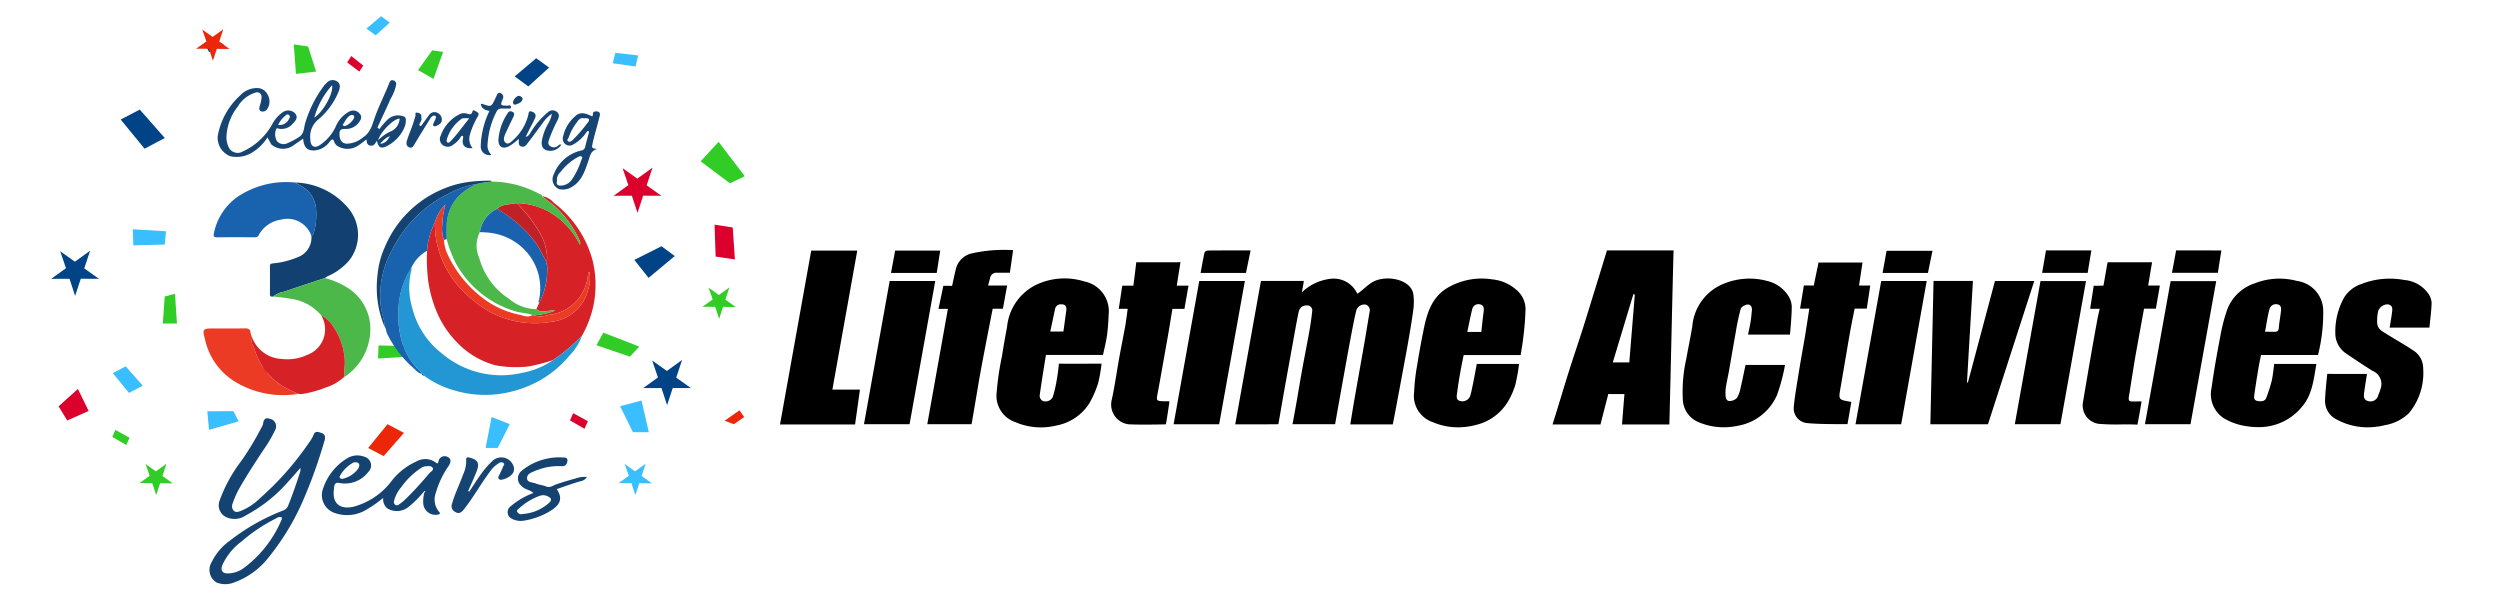 <svg xmlns="http://www.w3.org/2000/svg" xmlns:xlink="http://www.w3.org/1999/xlink" width="250" height="60" viewBox="0 0 250 60">
  <defs>
    <clipPath id="clip-lifetime-logo">
      <rect width="250" height="60"/>
    </clipPath>
  </defs>
  <g id="lifetime-logo" clip-path="url(#clip-lifetime-logo)">
    <g id="Group_60" data-name="Group 60" transform="translate(-19.171 -4.396)">
      <g id="Confetee" transform="translate(24.293 6.017)">
        <path id="Path_4" data-name="Path 4" d="M28.59,14.827l2.389,2.917L33,16.676l-2.5-2.845Z" transform="translate(-21.645 -4.496)" fill="#004387"/>
        <path id="Path_5" data-name="Path 5" d="M27.911,36.623,29.533,38.6l1.37-.725-1.7-1.932Z" transform="translate(-21.754 -0.93)" fill="#39beff"/>
        <path id="Path_6" data-name="Path 6" d="M32.412,29.967l-.192,2.706h1.415l-.2-2.982Z" transform="translate(-21.06 -1.938)" fill="#31cd26"/>
        <path id="Path_7" data-name="Path 7" d="M32.958,24.341l-3.326-.2.063,1.606,3.134-.076Z" transform="translate(-21.477 -2.834)" fill="#39beff"/>
        <path id="Path_8" data-name="Path 8" d="M79.732,23.744l.108,3.189,1.928.289-.219-3.2Z" transform="translate(-13.398 -2.897)" fill="#dc002d"/>
        <path id="Path_9" data-name="Path 9" d="M70.971,9.99l2.276.321.257-1.106-2.286-.257Z" transform="translate(-14.811 -5.283)" fill="#39beff"/>
        <path id="Path_10" data-name="Path 10" d="M82.947,20.046l-2.62-3.434-1.794,1.947,2.932,2.2Z" transform="translate(-13.591 -4.047)" fill="#31cd26"/>
        <path id="Path_11" data-name="Path 11" d="M75.541,25.6l-2.718,1.365,1.423,1.8,2.618-2.183Z" transform="translate(-14.512 -2.598)" fill="#004387"/>
        <path id="Path_12" data-name="Path 12" d="M69.563,34.3l3.344,1.142.936-1.008-3.6-1.393Z" transform="translate(-15.038 -1.398)" fill="#31cd26"/>
        <path id="Path_13" data-name="Path 13" d="M65.959,10.347l-2.078,1.883-1.36-1,2.15-1.819Z" transform="translate(-16.173 -5.209)" fill="#004387"/>
        <path id="Path_14" data-name="Path 14" d="M49.314,10.776,48.093,9.86l.415-.638,1.193.95Z" transform="translate(-18.5 -5.239)" fill="#dc002d"/>
        <path id="Path_15" data-name="Path 15" d="M52.089,6.43,50.678,7.707l-.923-.68,1.46-1.236Z" transform="translate(-18.232 -5.792)" fill="#39beff"/>
        <path id="Path_16" data-name="Path 16" d="M56.707,8.89l-.966,2.7L54.2,10.709l1.417-1.981Z" transform="translate(-17.515 -5.319)" fill="#31cd26"/>
        <path id="Path_17" data-name="Path 17" d="M44.929,8.429l.8,2.509-2.014.229-.22-2.95Z" transform="translate(-19.241 -5.401)" fill="#31cd26"/>
        <path id="Path_18" data-name="Path 18" d="M37.73,8.3l-1.484.742-.331-.674,1.037-.5Z" transform="translate(-20.464 -5.458)" fill="#004387"/>
        <path id="Path_19" data-name="Path 19" d="M39.083,37.48l1.438-1.756,1.213.642-1.5,1.713Z" transform="translate(-19.953 -0.966)" fill="#dc002d"/>
        <path id="Path_20" data-name="Path 20" d="M28.176,41.423l1.425.77-.332.732-1.4-.81Z" transform="translate(-21.762 -0.046)" fill="#31cd26"/>
        <path id="Path_21" data-name="Path 21" d="M39.186,40.823l-2.963.845-.173-1.85,2.606-.017Z" transform="translate(-20.442 -0.308)" fill="#39beff"/>
        <path id="Path_22" data-name="Path 22" d="M24.111,41.043l-.868-1.413,1.931-1.741,1.073,2.2Z" transform="translate(-22.507 -0.616)" fill="#dc002d"/>
        <path id="Path_23" data-name="Path 23" d="M49.9,43.305l1.942-2.379,1.64.87-2.03,2.321Z" transform="translate(-18.209 -0.127)" fill="#eb2609"/>
        <path id="Path_24" data-name="Path 24" d="M67.6,39.978l1.475.8-.344.759L67.284,40.7Z" transform="translate(-15.405 -0.28)" fill="#dc002d"/>
        <path id="Path_25" data-name="Path 25" d="M60.016,43.4l.6-3.093,1.816.714L61.224,43.4Z" transform="translate(-16.577 -0.226)" fill="#39beff"/>
        <path id="Path_26" data-name="Path 26" d="M72.882,42.056l-1.285-2.6,2.145-.571.728,3.168Z" transform="translate(-14.71 -0.455)" fill="#39beff"/>
        <path id="Path_27" data-name="Path 27" d="M53.452,35.285l-2.7.166.052-1.309,2.547.062Z" transform="translate(-18.072 -1.221)" fill="#31cd26"/>
        <path id="Path_28" data-name="Path 28" d="M80.6,40.772l1.487-1.044.47.679-1.041.714Z" transform="translate(-13.259 -0.32)" fill="#eb2609"/>
        <path id="Path_29" data-name="Path 29" d="M75.413,38.2l.564,1.714.564-1.717,1.817.01-1.469-1.045.587-1.769-1.523,1.1-1.469-1.045.578,1.694-1.479,1.066Z" transform="translate(-14.389 -1.019)" fill="#004387"/>
        <path id="Path_30" data-name="Path 30" d="M24.439,28.792,25,30.506l.564-1.717,1.816.01-1.468-1.045.587-1.769-1.523,1.1-1.469-1.045.578,1.694L22.609,28.8Z" transform="translate(-22.609 -2.536)" fill="#004387"/>
        <path id="Path_31" data-name="Path 31" d="M72.865,21.639l.564,1.714.564-1.717,1.816.01L74.342,20.6l.587-1.768-1.523,1.1-1.469-1.045.578,1.695-1.48,1.066Z" transform="translate(-14.8 -3.689)" fill="#dc002d"/>
        <path id="Path_32" data-name="Path 32" d="M31.485,46.27l.4,1.2.386-1.192,1.27.016-1.033-.736.4-1.228-1.06.76-1.033-.736.413,1.183-1.029.735Z" transform="translate(-21.384 0.422)" fill="#31cd26"/>
        <path id="Path_33" data-name="Path 33" d="M79.96,31.087l.4,1.2.386-1.193,1.27.016-1.033-.735.4-1.228-1.06.759L79.3,29.168l.413,1.182-1.029.735Z" transform="translate(-13.567 -2.027)" fill="#31cd26"/>
        <path id="Path_34" data-name="Path 34" d="M36.368,8.864l.4,1.2.386-1.192,1.27.016L37.4,8.149l.4-1.228-1.06.759L35.7,6.946l.413,1.182-1.029.735Z" transform="translate(-20.597 -5.61)" fill="#eb2609"/>
        <path id="Path_35" data-name="Path 35" d="M72.748,46.27l.4,1.2.385-1.192,1.271.016-1.033-.736.4-1.228-1.059.76-1.034-.736.414,1.183-1.03.735Z" transform="translate(-14.731 0.422)" fill="#39beff"/>
      </g>
      <g id="Celebrating_30_Years" data-name="Celebrating 30 Years" transform="translate(37.91 10.465)">
        <path id="Path_49" data-name="Path 49" d="M39.434,15.782a1.86,1.86,0,0,1,1.133.64,10.759,10.759,0,0,1,3.894,5.786,10.283,10.283,0,0,1,.074,4.56,10.75,10.75,0,0,1-1.129,2.952,18,18,0,0,1-2.914,2.453,19.552,19.552,0,0,1-2.415.628,11.145,11.145,0,0,1-3.314-.11,8.216,8.216,0,0,1-3.81-2.243A9.631,9.631,0,0,1,28.8,27.161a12.659,12.659,0,0,1-.773-2.877,17.433,17.433,0,0,1-.12-3.04,7.476,7.476,0,0,1,.786-2.843,9.228,9.228,0,0,0,.59,3.417A10.11,10.11,0,0,0,32.542,26.2a9.407,9.407,0,0,0,7.794,2.136,4.226,4.226,0,0,0,3.691-3.263,3.5,3.5,0,0,0,.115-1.729c-.131.026-.129.1-.134.157a4.388,4.388,0,0,1-3.94,4.144,2.432,2.432,0,0,1-1.52.045,6.592,6.592,0,0,0,2.159-.469,1.541,1.541,0,0,0-.507.013c-.463.036-.95.211-1.369-.153l.3-.657a7.165,7.165,0,0,0,.778-3.811l-.071-.1-.038-.288c.15-.1.113-.257.111-.4a5.356,5.356,0,0,0-.791-2.5,14.274,14.274,0,0,0-2.225-2.845,6.711,6.711,0,0,1,3.57,1.074,7.6,7.6,0,0,1,2.717,3.071.334.334,0,0,0,.017-.31,10.238,10.238,0,0,0-2.691-3.676,10.873,10.873,0,0,1-1.073-.859Z" transform="translate(-3.94 -2.229)" fill="#d62127"/>
        <path id="Path_50" data-name="Path 50" d="M11.668,46.6c-.438.5-.784.919-1.159,1.312a14.966,14.966,0,0,1-4.33,3.458,1.978,1.978,0,0,1-1.951.145A1.307,1.307,0,0,1,3.578,49.9a14.97,14.97,0,0,1,2.236-4.067A29.413,29.413,0,0,0,7.735,42.64a1.522,1.522,0,0,0,.2-.43c.05-.457.232-.693.715-.507a.759.759,0,0,1,.5,1.1,13.859,13.859,0,0,1-1.212,2.054c-.855,1.3-1.711,2.609-2.474,3.969a9.586,9.586,0,0,0-.577,1.354.649.649,0,0,0,.1.683c.183.2.407.152.657.067a5.79,5.79,0,0,0,1.987-1.3A29.758,29.758,0,0,0,12.515,44.1a3.632,3.632,0,0,0,.46-.776c.162-.466.473-.313.759-.231.4.113.46.419.351.769a49.419,49.419,0,0,1-2.1,5.884,24.535,24.535,0,0,1-3.511,5.823A7.591,7.591,0,0,1,5.082,58.04a2.349,2.349,0,0,1-1.8.021A1.482,1.482,0,0,1,2.8,56.015,5.719,5.719,0,0,1,4.653,53.85a20.984,20.984,0,0,1,5.276-2.985.849.849,0,0,0,.52-.5c.449-1.13.85-2.276,1.217-3.435a1.674,1.674,0,0,0,0-.327ZM4.4,57.155A2.734,2.734,0,0,0,6,56.62a11.692,11.692,0,0,0,3.789-4.842c.033-.064.044-.207.017-.221a.441.441,0,0,0-.274-.041,1.241,1.241,0,0,0-.3.139A16.275,16.275,0,0,0,5.8,53.948a6.03,6.03,0,0,0-1.948,2.4c-.176.512.007.8.546.806Z" transform="translate(-0.368 -5.881)" fill="#144372"/>
        <path id="Path_51" data-name="Path 51" d="M39.154,26.843c.42.365.907.189,1.369.153a1.544,1.544,0,0,1,.507-.013,6.591,6.591,0,0,1-2.158.469l-.1-.033c-.532-.2-1.1-.188-1.653-.351a10.062,10.062,0,0,1-6.028-4.86,12.3,12.3,0,0,1-.9-2.387c0-.437-.006-.873,0-1.31a4.376,4.376,0,0,1,1.1-2.872,5.469,5.469,0,0,1,2.036-1.349,10.522,10.522,0,0,1,1.353-.213,10.347,10.347,0,0,1,4.7,1.185c.136.068.313.1.372.279a10.9,10.9,0,0,0,1.073.859,10.238,10.238,0,0,1,2.69,3.676.334.334,0,0,1-.017.31,7.6,7.6,0,0,0-2.717-3.071,6.71,6.71,0,0,0-3.57-1.074,9.55,9.55,0,0,0-1.075.15,1.359,1.359,0,0,0-.884.4,3.058,3.058,0,0,0-1.745,2.344,2.98,2.98,0,0,0-.056,2.584,7.09,7.09,0,0,0,2.985,4.089,4.373,4.373,0,0,0,2.713,1.031Z" transform="translate(-4.265 -1.988)" fill="#4bb849"/>
        <path id="Path_52" data-name="Path 52" d="M40.021,33.345a18,18,0,0,0,2.914-2.453A5.816,5.816,0,0,1,41.667,32.9a10.534,10.534,0,0,1-3.421,2.719,11.472,11.472,0,0,1-3.839,1.137,10.751,10.751,0,0,1-4.351-.416,9.125,9.125,0,0,1-2.9-1.426.275.275,0,0,0-.3-.219l.005.005c.006-.15-.1-.219-.2-.313a6.689,6.689,0,0,1-1.792-3.054,10.02,10.02,0,0,1-.273-3.5,8.318,8.318,0,0,1,1.273-3.766,1,1,0,0,1,0,.288,7.041,7.041,0,0,0,.057,3.665,8.3,8.3,0,0,0,2.992,4.654A9.146,9.146,0,0,0,37,34.6a7.949,7.949,0,0,0,3.023-1.251Z" transform="translate(-3.468 -3.4)" fill="#2397d3"/>
        <path id="Path_53" data-name="Path 53" d="M9.95,25.582c-.2.041-.343.023-.34-.247q.013-1.387,0-2.773c0-.206.064-.26.274-.285a8.2,8.2,0,0,0,2.477-.611,2.089,2.089,0,0,0,1.4-2.108.778.778,0,0,0,.274-.493A6.5,6.5,0,0,0,14.232,17a2.812,2.812,0,0,0-.924-2.059,5.907,5.907,0,0,0-1.228-.754,7.174,7.174,0,0,1,5.494,2.718,4.148,4.148,0,0,1-.039,5.076,6,6,0,0,1-2.159,1.582,2.247,2.247,0,0,0-.269.174c-1.368.456-2.738.908-4.1,1.373a2.209,2.209,0,0,0-1.054.471Z" transform="translate(-1.357 -2.004)" fill="#124171"/>
        <path id="Path_54" data-name="Path 54" d="M11.155,14.183a5.9,5.9,0,0,1,1.228.754A2.812,2.812,0,0,1,13.307,17a6.5,6.5,0,0,1-.194,2.064.778.778,0,0,1-.274.493A2.52,2.52,0,0,0,9.77,17.9a2.993,2.993,0,0,0-2.212,1.556.37.37,0,0,1-.395.2c-1.25,0-2.5-.015-3.749.008-.34.006-.4-.134-.333-.4a5.913,5.913,0,0,1,2.29-3.6,8.744,8.744,0,0,1,5.623-1.5l.037.016.037-.017a.065.065,0,0,1,.086.02Z" transform="translate(-0.432 -1.999)" fill="#1962ae"/>
        <path id="Path_55" data-name="Path 55" d="M19.692,7.159a8.348,8.348,0,0,1,.782-.908,1.529,1.529,0,0,1,1.581-.384.342.342,0,0,1,.285.367,1.788,1.788,0,0,1-.192.869,3.779,3.779,0,0,1-1.625,1.714c-.64.352-.921.226-1.073-.5-.173.279-.315.579-.7.486-.3-.073-.311-.326-.346-.615-.266.2-.49.4-.742.555a1.914,1.914,0,0,1-2.114.135.824.824,0,0,1-.364-.439c-.137-.4-.267-.244-.459-.022a2.068,2.068,0,0,1-1.6.881c-.681-.006-.969-.314-1.059-1.185-.334.233-.647.46-.969.674a1.769,1.769,0,0,1-2.233-.119A5.851,5.851,0,0,0,8.5,8,4.782,4.782,0,0,1,6.995,9.487a2.921,2.921,0,0,1-2.229.378A1.988,1.988,0,0,1,3.529,7.86,7.159,7.159,0,0,1,5.772,3.793a2.3,2.3,0,0,1,1.7-.738A1.157,1.157,0,0,1,8.513,3.7a1.358,1.358,0,0,1-.032,1.448.52.52,0,0,1-.589.235c-.284-.089-.2-.359-.163-.541a3.071,3.071,0,0,0,.185-.878A.445.445,0,0,0,7.3,3.513a3.083,3.083,0,0,0-1.771,1.4A5.189,5.189,0,0,0,4.4,8.039a2.305,2.305,0,0,0,.166.786,1,1,0,0,0,1.484.564,6.4,6.4,0,0,0,2.98-2.81,3.267,3.267,0,0,1,1.008-1.11.955.955,0,0,1,1.223.111c.267.33.208.61-.233,1.036A1.437,1.437,0,0,1,9.566,7.1c-.094-.027-.131-.036-.186.051a1.372,1.372,0,0,0,.065,1.2.88.88,0,0,0,1.1.2,7.524,7.524,0,0,0,1.083-.58c.566-.326.5-.955.665-1.464a11.99,11.99,0,0,1,1.9-3.735,2.359,2.359,0,0,1,.239-.243.781.781,0,0,1,1.01-.151c.394.241.324.635.192.991a7.168,7.168,0,0,1-2.1,2.873,2.2,2.2,0,0,0-.75,1.878c.01.3.052.629.3.76s.539-.03.789-.217a4.54,4.54,0,0,0,1.454-1.748,3,3,0,0,1,1.389-1.526.809.809,0,0,1,1.025.25c.247.28.118.566-.078.825a1.558,1.558,0,0,1-1.3.677c-.405-.01-.662.011-.659.506,0,.582.223.923.7.971a2.585,2.585,0,0,0,1.653-.632c.808-.511.956-1.39,1.247-2.174.414-1.114.951-2.174,1.387-3.277.067-.169.161-.324.39-.249a.365.365,0,0,1,.292.419,4.217,4.217,0,0,1-.551,1.409C20.4,5.082,19.945,6.035,19.5,7l.187.163Zm-6.5-1.154c.915-.581,1.943-2.5,1.769-3.228A8.112,8.112,0,0,0,13.187,6.005Zm8.533.111c-.525-.069-1.932,1.314-2.157,2.157a4.283,4.283,0,0,1,1.184-.849,1.5,1.5,0,0,0,.973-1.307Zm-4.546-.18c-.047-.3-.343-.183-.46-.109-.313.2-.449.566-.667.857-.062.083.054.142.116.158.266.067,1.012-.57,1.012-.906Zm-7.6.812a1.053,1.053,0,0,0,1.086-.616c.084-.135.129-.254-.018-.384s-.26,0-.342.059A2.436,2.436,0,0,0,9.574,6.748Zm10.17,1.873c.612-.018.775-.427,1.017-.74-.415.086-.656.4-1.017.74Z" transform="translate(-0.496 -0.318)" fill="#164473"/>
        <path id="Path_56" data-name="Path 56" d="M25.577,22.7A8.319,8.319,0,0,0,24.3,26.461a10.025,10.025,0,0,0,.273,3.5,6.688,6.688,0,0,0,1.792,3.054c.093.094.2.163.2.313-.322-.057-.514-.323-.729-.514a11.085,11.085,0,0,1-2.685-3.47c-.123-.255-.1-.565-.294-.792a2.2,2.2,0,0,0-.091-.764,10.376,10.376,0,0,1-.285-1.419,9.511,9.511,0,0,1,1.232-5.551,12.292,12.292,0,0,1,5.607-5.507,9.057,9.057,0,0,1,2.918-.983A5.468,5.468,0,0,0,30.2,15.674a4.376,4.376,0,0,0-1.1,2.872c-.008.436,0,.873,0,1.31l-.277.1a3.524,3.524,0,0,1-.168-1.5,8.166,8.166,0,0,1,.321-2.056,4.057,4.057,0,0,0-1.054,1.79,7.476,7.476,0,0,0-.786,2.843A3.725,3.725,0,0,0,25.577,22.7Z" transform="translate(-3.169 -2.023)" fill="#1962ad"/>
        <path id="Path_57" data-name="Path 57" d="M10.006,27.153a2.211,2.211,0,0,1,1.054-.471c1.365-.465,2.735-.916,4.1-1.373a8.088,8.088,0,0,1,2.265.972,4.9,4.9,0,0,1,2.25,3.5,5.731,5.731,0,0,1-2.5,5.379c-.012.007-.032,0-.048,0-.082-.584.078-1.157.016-1.758A6.721,6.721,0,0,0,16.027,30.2a3.342,3.342,0,0,0-1.237-1.169,4.867,4.867,0,0,0-3.13-1.66c-.544-.107-1.1-.145-1.654-.214Z" transform="translate(-1.413 -3.575)" fill="#4bb849"/>
        <path id="Path_58" data-name="Path 58" d="M14.434,29.638a3.343,3.343,0,0,1,1.237,1.169,6.721,6.721,0,0,1,1.117,3.206c.063.6-.1,1.174-.016,1.758a4.828,4.828,0,0,1-1.861,1.091,11.113,11.113,0,0,1-2.405.661,1.269,1.269,0,0,1-.335-.025,10.387,10.387,0,0,1-1.686-.825,6.754,6.754,0,0,1-2.712-3.605c-.113-.341-.436-.677-.2-1.093a3.337,3.337,0,0,0,2.941,2.038A4.66,4.66,0,0,0,13,33.623a2.725,2.725,0,0,0,1.432-3.986Z" transform="translate(-1.058 -4.186)" fill="#d62127"/>
        <path id="Path_59" data-name="Path 59" d="M25.836,49.618a10.8,10.8,0,0,1-1.536,1.52,1.856,1.856,0,0,1-2.1.119,1.2,1.2,0,0,1-.408-1.047,10.766,10.766,0,0,1-1.611,1.138,3.7,3.7,0,0,1-3.333.336A1.88,1.88,0,0,1,15.8,49.222a5.573,5.573,0,0,1,2.3-2.913A1.959,1.959,0,0,1,19.92,46.1a.9.9,0,0,1,.386,1.516,2.939,2.939,0,0,1-2.927,1.1c-.522-.117-.489.434-.521.706-.175,1.5.791,1.949,1.966,1.673a7.059,7.059,0,0,0,3.738-2.483,6.516,6.516,0,0,1,2.522-2.029,1.784,1.784,0,0,1,1.976.1c.26.223.248-.135.283-.211a.623.623,0,0,1,.846-.377c.374.16.429.436.183.871a9.127,9.127,0,0,0-1.323,2.762,1.906,1.906,0,0,0,.313,1.853c.276.286-.1.293-.187.318a1.237,1.237,0,0,1-1.369-1.027,3.491,3.491,0,0,1,.1-1.192c.091-.034.111-.091.056-.173l-.127.111Zm.34-2.566a.909.909,0,0,0-.617.184,7.454,7.454,0,0,0-1.958,1.9,3.515,3.515,0,0,0-.7,1.281c-.043.168-.083.362.1.484.161.105.292.033.435-.074a5.473,5.473,0,0,0,.519-.425c.887-.847,1.7-1.765,2.493-2.694.129-.151.417-.266.293-.5-.093-.174-.351-.2-.572-.159Zm-7.156-.4a1.279,1.279,0,0,0-.146,0,3.269,3.269,0,0,0-1.433,1.415c-.022.2.118.24.277.241a2.632,2.632,0,0,0,1.618-1.087C19.485,46.85,19.378,46.658,19.021,46.653Z" transform="translate(-2.212 -6.492)" fill="#144372"/>
        <path id="Path_60" data-name="Path 60" d="M6.784,32.192c-.238.416.084.752.2,1.093A6.754,6.754,0,0,0,9.694,36.89a10.383,10.383,0,0,0,1.686.825A9.2,9.2,0,0,1,4.7,36.292a6.605,6.605,0,0,1-2.654-3.937c-.025-.09-.036-.182-.064-.275-.224-.747-.109-.9.668-.9,1.1,0,2.206.012,3.308-.007.343-.006.582.02.623.436a2.486,2.486,0,0,0,.2.578Z" transform="translate(-0.265 -4.404)" fill="#eb3b25"/>
        <path id="Path_61" data-name="Path 61" d="M45.221,48.154a.882.882,0,0,1-.594.41c-.815.227-1.61.529-2.419.8.583.89.394,1.507-.525,2.111a7.24,7.24,0,0,1-2.825,1.055,1.909,1.909,0,0,1-1.2-.228.725.725,0,0,1-.088-1.2,7.819,7.819,0,0,1,2.3-1.351c-.342-.317-.852-.326-1.182-.684a.973.973,0,0,1-.012-1.516A5.834,5.834,0,0,1,41.342,46.3a5.2,5.2,0,0,1,1.393-.1c.241,0,.551-.014.538.305-.012.3-.164.6-.569.572a5.758,5.758,0,0,0-2.479.4c-.014.005-.035-.006-.048,0-.379.2-.955.3-.944.808.009.444.574.388.9.528s.7.15,1.04.3.663-.108.956-.213c.76-.271,1.535-.474,2.306-.7a3.041,3.041,0,0,1,.787-.049Zm-6.43,3.7A4.348,4.348,0,0,0,41.476,50.7c.256-.256.158-.443-.093-.566a1,1,0,0,0-.835-.111,6.056,6.056,0,0,0-2.033,1.2c-.109.118-.36.2-.265.406a.448.448,0,0,0,.542.227Z" transform="translate(-5.267 -6.525)" fill="#144372"/>
        <path id="Path_62" data-name="Path 62" d="M46.957,9.674c-.618.2-.662.627-.8,1.032-.37,1.053-.662,2.173-1.755,2.782a1.681,1.681,0,0,1-1.2.193,1.064,1.064,0,0,1-.549-1.5,3.875,3.875,0,0,1,2.787-2.377.433.433,0,0,0,.345-.351q.163-.664.35-1.322c.027-.1.082-.2-.02-.25s-.165.063-.224.136a3.689,3.689,0,0,1-1.333,1.215.675.675,0,0,1-1.007-.67A3.739,3.739,0,0,1,44.841,6.34c.517-.463,1.106-.195,1.643.064.148-.137-.009-.393.212-.467a.545.545,0,0,1,.424.011c.187.1.15.291.114.434-.178.719-.381,1.431-.568,2.147-.071.272-.135.548-.181.825-.044.262.187.244.473.319Zm-3.99,3.177c-.113.445.164.509.525.464a1.388,1.388,0,0,0,1.01-.657,7.822,7.822,0,0,0,.9-1.881c.038-.116.17-.242.042-.346s-.253-.023-.394.046a5.444,5.444,0,0,0-1.736,1.5,1,1,0,0,0-.346.878ZM45.687,6.6c-.391-.114-.588.187-.765.44A5.534,5.534,0,0,0,44.14,8.5c-.042.129-.252.289-.029.41.148.081.292-.02.423-.143a14.739,14.739,0,0,0,1.424-1.625c.1-.129.264-.341.221-.424-.071-.139-.3-.156-.492-.118Z" transform="translate(-6.009 -0.833)" fill="#164473"/>
        <path id="Path_63" data-name="Path 63" d="M32.184,14.274a9.058,9.058,0,0,0-2.918.983,12.292,12.292,0,0,0-5.607,5.507,9.511,9.511,0,0,0-1.232,5.551,10.362,10.362,0,0,0,.285,1.419,2.2,2.2,0,0,1,.091.764,10.179,10.179,0,0,1-.7-2.772,10.88,10.88,0,0,1,.035-2.439,8.639,8.639,0,0,1,.74-2.723A10.757,10.757,0,0,1,28.5,14.877a9.988,9.988,0,0,1,3.2-.83c.513-.048,1.022-.079,1.535-.076.1,0,.233-.052.3.09a10.522,10.522,0,0,0-1.353.213Z" transform="translate(-3.114 -1.972)" fill="#144372"/>
        <path id="Path_64" data-name="Path 64" d="M32.533,49.62c.355-.536.7-1.082,1.07-1.606a8.975,8.975,0,0,1,1.248-1.466,1.291,1.291,0,0,1,2.135.609.786.786,0,0,1-.272.818,1.844,1.844,0,0,1-.746.406c-.182.043-.339.12-.478-.046s.019-.3.076-.439c.109-.263.253-.511.349-.778.04-.111.211-.251.018-.379a.374.374,0,0,0-.41.014,2.941,2.941,0,0,0-.938.891c-.9,1.2-1.618,2.513-2.542,3.691-.245.312-.5.586-.94.3a.627.627,0,0,1-.3-.776c.273-1.011.754-1.939,1.1-2.92a3.2,3.2,0,0,0,.322-1.474c-.032-.265.109-.308.315-.257.957.237,1.027.642.7,1.462-.257.637-.547,1.261-.823,1.891l.117.056Z" transform="translate(-4.346 -6.524)" fill="#164473"/>
        <path id="Path_65" data-name="Path 65" d="M42.5,9.23a1.308,1.308,0,0,1-1.5.536c-.4-.149-.483-.47-.451-.87a5.359,5.359,0,0,1,.683-1.86,2.826,2.826,0,0,0,.329-.906A3.108,3.108,0,0,0,40.681,7c-.5.664-.975,1.34-1.485,1.993-.169.216-.35.52-.7.4s-.19-.46-.263-.757a4.555,4.555,0,0,1-1.018.767c-.608.264-.99.021-1-.644a5.43,5.43,0,0,1,.935-2.7c.137-.253.329-.191.485-.121.195.087.179.279.092.461q-.413.86-.82,1.723c-.007.014-.005.033-.012.047-.133.284-.212.631.02.834.294.258.562-.073.766-.247A4.972,4.972,0,0,0,39.2,6.262c.051-.177,0-.469.339-.362.3.093.481.294.358.617a9.306,9.306,0,0,1-.424.852l-.538,1.064c.365-.064.437-.367.576-.563a8,8,0,0,1,1.655-1.9.67.67,0,0,1,.879-.046c.317.239.231.514.1.815a15.534,15.534,0,0,0-.87,1.979c-.068.233-.137.417.074.605a.612.612,0,0,0,.7.083c.153-.059.239-.3.46-.175Z" transform="translate(-5.114 -0.816)" fill="#164473"/>
        <path id="Path_66" data-name="Path 66" d="M32.669,9.564c-.783.064-1.1-.294-.95-.984.015-.073.025-.194-.014-.223-.107-.077-.184.032-.229.108a2.279,2.279,0,0,1-.737.748.84.84,0,0,1-.981.091.764.764,0,0,1-.265-1.011,3.786,3.786,0,0,1,1.923-2.14.953.953,0,0,1,.658-.049c.292.074.49.191.6-.241.046-.188.29,0,.406.065.138.081.269.185.138.426a7.914,7.914,0,0,0-.8,1.817,1.488,1.488,0,0,0,.254,1.392Zm-.331-2.979a2.969,2.969,0,0,0-.712.009A3.9,3.9,0,0,0,30.1,8.671c0,.114-.086.276.086.334.146.049.231-.079.321-.172.652-.678,1.181-1.453,1.833-2.248Z" transform="translate(-4.154 -0.817)" fill="#164473"/>
        <path id="Path_67" data-name="Path 67" d="M35.225,9.947a.857.857,0,0,1-1.066-.871,8.613,8.613,0,0,1,.874-3.523c-.395-.068-.777-.2-.865-.681.042-.017.076-.046.1-.038.918.316.939.358,1.335-.509.04-.087.091-.169.126-.257.08-.2.158-.42.434-.282a.4.4,0,0,1,.2.567c-.261.654-.25.65.45.676.123,0,.373-.146.363.147-.008.229-.223.121-.347.133-.193.019-.389,0-.584.007a.491.491,0,0,0-.5.3,8.048,8.048,0,0,0-.9,3.231,1.289,1.289,0,0,0,.383,1.1Z" transform="translate(-4.824 -0.529)" fill="#164473"/>
        <path id="Path_68" data-name="Path 68" d="M27.007,6.6c.058.161-.063.294-.119.44-.043.115-.17.245-.011.327.11.056.172-.089.237-.183.219-.315.455-.618.677-.93a.64.64,0,0,1,.826-.187.728.728,0,0,1,.431.7c-.013.346-.283.479-.546.6-.1.045-.237.071-.312-.033-.055-.077.009-.174.045-.266.093-.237.351-.622.152-.707-.3-.13-.489.266-.647.518-.49.782-.979,1.565-1.447,2.36-.132.223-.267.384-.524.265-.3-.136-.285-.431-.209-.675.161-.513.374-1.009.553-1.517.111-.314.2-.636.3-.953.038-.115-.1-.351.147-.32.183.024.423.078.441.353,0,.065,0,.13,0,.21Z" transform="translate(-3.604 -0.846)" fill="#164473"/>
        <path id="Path_69" data-name="Path 69" d="M38.883,4.379c-.079.394-.407.477-.7.584-.136.05-.246-.051-.269-.2a.864.864,0,0,1,.532-.668A.434.434,0,0,1,38.883,4.379Z" transform="translate(-5.355 -0.578)" fill="#144372"/>
        <path id="Path_70" data-name="Path 70" d="M27.239,36.444a.275.275,0,0,1,.3.219A.345.345,0,0,1,27.239,36.444Z" transform="translate(-3.847 -5.147)" fill="#1962ad"/>
        <path id="Path_71" data-name="Path 71" d="M12.374,14.16l-.037.017-.037-.016.036-.024Z" transform="translate(-1.737 -1.997)" fill="#2397d3"/>
        <path id="Path_74" data-name="Path 74" d="M28.824,18.537a4.055,4.055,0,0,1,1.054-1.79,8.166,8.166,0,0,0-.321,2.056,3.525,3.525,0,0,0,.168,1.5,3.872,3.872,0,0,0,.382,1.463,11.548,11.548,0,0,0,3.523,4.353,8.99,8.99,0,0,0,3.648,1.651c.4.086.865.327,1.3.026l.1.033a2.432,2.432,0,0,0,1.52-.045,4.388,4.388,0,0,0,3.94-4.144c0-.061,0-.131.134-.157a3.5,3.5,0,0,1-.115,1.729,4.226,4.226,0,0,1-3.691,3.263,9.407,9.407,0,0,1-7.794-2.136,10.109,10.109,0,0,1-3.259-4.387,9.228,9.228,0,0,1-.59-3.417Z" transform="translate(-4.071 -2.365)" fill="#eb3b25"/>
        <path id="Path_75" data-name="Path 75" d="M40,26.633c-.156-.083-.046-.18-.024-.284a5.5,5.5,0,0,0-1.152-4.677,5.789,5.789,0,0,0-3.33-1.96,8.025,8.025,0,0,0-1.434-.127A3.058,3.058,0,0,1,35.8,17.242c.1.073.207.149.315.217a12.418,12.418,0,0,1,3.509,3.167c.413.566.67,1.217,1.04,1.8l.038.288c-.017.062.016.09.071.1A7.165,7.165,0,0,1,40,26.633Z" transform="translate(-4.811 -2.435)" fill="#1a62ad"/>
        <path id="Path_76" data-name="Path 76" d="M40.955,22.34c-.37-.588-.627-1.238-1.04-1.8a12.417,12.417,0,0,0-3.509-3.167c-.108-.068-.21-.144-.315-.217a1.359,1.359,0,0,1,.884-.4,9.549,9.549,0,0,1,1.075-.15,14.274,14.274,0,0,1,2.225,2.845,5.359,5.359,0,0,1,.791,2.5c0,.14.039.3-.111.4Z" transform="translate(-5.098 -2.344)" fill="#c02127"/>
        <path id="Path_77" data-name="Path 77" d="M41.869,23.722c-.054-.013-.088-.041-.071-.1Z" transform="translate(-5.903 -3.336)" fill="#c02127"/>
      </g>
      <g id="Lifetime_Activities" data-name="Lifetime Activities" transform="translate(32.858 -19.587)">
        <path id="Union_1" data-name="Union 1" d="M9.516,41.207A2.779,2.779,0,0,1,7.671,38.19a27.34,27.34,0,0,1,.514-3.513c.161-.994.327-1.987.519-2.976a5.249,5.249,0,0,1,2.855-4.194,6.629,6.629,0,0,1,4.867-.365,3.045,3.045,0,0,1,2.432,3.382,19.281,19.281,0,0,1-.158,2.014c-.091.646-.259,1.281-.4,1.958H12.592c-.219,1.378-.445,2.729-.63,4.086a.623.623,0,0,0,.307.51.815.815,0,0,0,1-.375,11.615,11.615,0,0,0,.383-1.606,17.351,17.351,0,0,0,.236-1.747c.007.016,4.262.006,4.268,0a14.906,14.906,0,0,1-.331,1.9A9.86,9.86,0,0,1,16.95,39.3a4.957,4.957,0,0,1-3.287,2.246,6.668,6.668,0,0,1-1.585.194A6.522,6.522,0,0,1,9.516,41.207Zm3.991-11.316c-.153.729-.311,1.458-.481,2.262h1.313c.1-.72.2-1.426.292-2.132.039-.305-.067-.571-.4-.584h-.064A.576.576,0,0,0,13.507,29.891ZM51.251,41.206a2.779,2.779,0,0,1-1.84-3,19.874,19.874,0,0,1,.311-2.722c.186-1.184.408-2.364.644-3.54.322-1.606.8-3.158,2.281-4.1a6.761,6.761,0,0,1,4.571-.907,4.249,4.249,0,0,1,2.45,1.074,2.53,2.53,0,0,1,.885,1.84,27.313,27.313,0,0,1-.221,2.861c-.06.584-.171,1.163-.266,1.794h-5.7c-.12.6-.247,1.193-.349,1.786-.115.661-.225,1.323-.305,1.989-.037.313-.165.7.321.826a.84.84,0,0,0,1-.55c.179-.594.645-3.155.642-3.162s3.009,0,4.228,0a19.246,19.246,0,0,1-.348,2,7.328,7.328,0,0,1-.7,1.66,5.12,5.12,0,0,1-3.355,2.461,6.878,6.878,0,0,1-1.694.217A6.465,6.465,0,0,1,51.251,41.206Zm4.093-9.014c.377,0,.788,0,.788,0s.156-1.491.234-2.045c.042-.3.019-.624-.333-.7a.627.627,0,0,0-.8.433c-.193.737-.5,2.31-.5,2.313h.612Zm86.36,8.775a2.062,2.062,0,0,1-1.2-1.921c.015-.794.22-2.648.221-2.654s.711,0,1.535,0c1.117,0,2.435,0,2.437,0-.1.647-.2,1.223-.273,1.8-.049.365-.12.77.371.912a.8.8,0,0,0,1.03-.59,4.106,4.106,0,0,0,.229-.631,1.413,1.413,0,0,0-.81-1.8c-.874-.548-1.732-1.122-2.585-1.7a2.444,2.444,0,0,1-1.129-2.119,6.97,6.97,0,0,1,.9-3.541,3.227,3.227,0,0,1,1.651-1.3A7.8,7.8,0,0,1,148.432,27a3.263,3.263,0,0,1,2.382,1.341,1.792,1.792,0,0,1,.346.922c-.02.828-.139,1.654-.22,2.5h-3.978c.081-.5.168-.967.228-1.436.046-.358.146-.765-.373-.889a1,1,0,0,0-1.008.7,4.567,4.567,0,0,0-.089,1.2c.047.6.571.832,1,1.1.854.536,1.741,1.025,2.577,1.589a2.092,2.092,0,0,1,1.018,1.785,6.291,6.291,0,0,1-1.419,4.5,4.533,4.533,0,0,1-2.393,1.2,7.254,7.254,0,0,1-1.753.222A6.5,6.5,0,0,1,141.7,40.967Zm-63.772.281a2.549,2.549,0,0,1-1.646-2.209,14.949,14.949,0,0,1,.353-4.207c.187-1.07.416-2.132.591-3.2A5.03,5.03,0,0,1,80.2,27.446a6.774,6.774,0,0,1,4.513-.352,3.433,3.433,0,0,1,2.175,1.586,2.034,2.034,0,0,1,.284.949c.012.937-.179,2.829-.179,2.829H82.8c.09-.437.185-.834.25-1.237s.1-.8.138-1.194c.031-.316-.126-.6-.423-.574-.248.022-.63.22-.689.419a22.145,22.145,0,0,0-.5,2.344c-.233,1.274-.444,2.552-.671,3.828-.1.567-.232,1.129-.323,1.7a4.333,4.333,0,0,0-.027.816c.008.276.115.558.421.539a1.041,1.041,0,0,0,.722-.311,3.049,3.049,0,0,0,.365-1.027c.177-.743.324-1.495.489-2.265H86.5a18.465,18.465,0,0,1-.787,2.974,5.234,5.234,0,0,1-3.861,3.094,7.041,7.041,0,0,1-1.491.164A6.4,6.4,0,0,1,77.932,41.248Zm54.536.342a6.066,6.066,0,0,1-2.081-.762,2.874,2.874,0,0,1-1.228-3.06c.227-1.679.529-3.35.849-5.014a17.221,17.221,0,0,1,.722-2.825,4.412,4.412,0,0,1,2.733-2.592,6.736,6.736,0,0,1,4.247-.239,3.025,3.025,0,0,1,2.612,3.034A17.213,17.213,0,0,1,139.8,34.5h-5.7c-.089.455-.183.873-.253,1.3-.146.883-.291,1.766-.412,2.652-.034.256-.084.578.309.643.341.057.725.076.878-.3a14.71,14.71,0,0,0,.551-1.724c.1-.37.242-1.67.242-1.676s3.377,0,4.225,0h0c-.275,1.541-.4,3.036-1.408,4.237a5.537,5.537,0,0,1-4.416,2.081A7.744,7.744,0,0,1,132.467,41.59Zm2.914-9.41c.3.02.473-.058.5-.406.044-.542.145-1.078.209-1.618.034-.292.052-.62-.309-.712a.67.67,0,0,0-.837.475c-.193.717-.292,1.462-.442,2.257.207,0,.388,0,.558,0C135.172,32.171,135.277,32.173,135.382,32.18Zm-114.5,9.252a1.986,1.986,0,0,1-1.7-2.488c.3-1.375.489-2.772.739-4.157.187-1.039.4-2.072.589-3.109.1-.578.169-1.162.259-1.795h-.9c.139-.794.341-2.316.368-2.317-.011.008,1.1,0,1.1,0s.3-2.331.285-2.343c.023.012,3.238,0,4.424,0-.127.8-.246,1.548-.372,2.343h1.174c-.139.8-.27,1.542-.406,2.319h-1.2c-.183,1.09-.347,2.144-.537,3.194-.285,1.574-.9,5.116-.924,5.136-.163.957-.265.9,1.161.916.012.02-.334,2.3-.356,2.3-.005.006-1.044.029-2.1.029C21.9,41.46,21.3,41.453,20.885,41.431Zm99.238.012a21.555,21.555,0,0,1-2.257-.062,1.855,1.855,0,0,1-1.552-2.241q.355-2.155.731-4.307.339-1.962.7-3.921c.059-.326.141-.648.227-1.031h-.958c.106-.678.363-2.286.353-2.317.023.031.788,0,.979,0,.13-.689.4-2.331.424-2.34.005,0,3,0,4.439,0-.137.815-.258,1.54-.39,2.326h1.169c-.136.795-.262,1.531-.4,2.318H122.4c-.268,1.478-.53,2.908-.787,4.339-.221,1.228-.663,4.09-.663,4.09-.165.883-.129.865.642.847.156,0,.342-.008.563,0,0,.035-.247,1.485-.41,2.32C121.2,41.435,120.659,41.439,120.122,41.443ZM-14,41.443c1.046-5.822,2.083-11.6,3.121-17.385h4.605c-.829,4.629-1.651,9.219-2.49,13.9h2.759c0,.016-.489,3.486-.489,3.486s-1.248,0-2.718,0l-2.949,0C-13.22,41.45-14,41.448-14,41.443Zm61.271,0H43.025c.144-.872.275-1.7.419-2.524.315-1.8.641-3.595.954-5.394.192-1.1.371-2.207.554-3.311a.6.6,0,0,0-.357-.748.845.845,0,0,0-.928.474c-.213.577-.983,4.924-1.282,6.575-.163.9-.877,4.9-.875,4.907H37.25c.145-.791.289-1.555.423-2.32.18-1.026.344-2.055.53-3.08.229-1.259.484-2.514.708-3.774.131-.74.247-1.484.317-2.231a.522.522,0,0,0-.317-.444,1,1,0,0,0-.71.082.921.921,0,0,0-.338.555c-.221,1.064-.41,2.135-.6,3.2q-.4,2.194-.794,4.389c-.194,1.086-.63,3.618-.628,3.618-.015.017-2.957.019-4.319.019q1.292-7.209,2.571-14.341h4.289c0,.013-.112.777-.212,1.152a4.964,4.964,0,0,1,2.95-1.375,2.594,2.594,0,0,1,2.612,1.508c.582-.4.83-.715,1.386-1.088,1.3-.876,3.991-.437,4.217,1.145a5.791,5.791,0,0,1,0,1.5c-.172,1.285-.392,2.564-.622,3.84-.21,1.165-1.416,7.661-1.437,7.662ZM63.825,39.6c.369-1.2.725-2.407,1.106-3.6.441-1.386.911-2.763,1.354-4.148.4-1.259.78-2.524,1.174-3.786.388-1.245,1.238-4.027,1.238-4.027s4.459,0,6.657,0c-.153,5.832-.268,11.617-.419,17.406H70.2s.238-3.034.246-3.042c-.008.009-1.625,0-1.62,0s-.782,3.041-.779,3.042l-4.794,0C63.453,40.8,63.641,40.2,63.825,39.6Zm5.451-4.358h1.651l.554-6.794-.145-.031Zm31.759,6.184c.106-4.772.211-9.529.318-14.333h3.939c-.2,3.39-.4,6.762-.594,10.133l.089.032q1.355-5.087,2.708-10.16h3.93c-1.55,4.8-3.087,9.556-4.629,14.327Zm-59.525,0h0Zm-5.674,0h0Zm62.279,0H93.55c.86-4.79,1.714-9.555,2.57-14.325h4.549c-.851,4.78-1.7,9.527-2.553,14.325Zm-72.755,0c.857-4.79,1.709-9.552,2.564-14.325h4.56c-.862,4.807-1.714,9.557-2.569,14.325ZM.727,41.42c.686-3.838,1.366-7.644,2.061-11.534h-.94c.166-.79.322-1.528.484-2.3.177-.01.483-.006.683,0l.194,0s.255-1.207.4-1.776a2.137,2.137,0,0,1,1.454-1.443,14.518,14.518,0,0,1,4.01-.362c.149,0,.235.006.237.006s-.323,2.275-.323,2.261c0,0-.484,0-.86,0H7.7a.647.647,0,0,0-.7.569c-.058.214-.116.429-.192.711H8.717c-.158.806-.423,2.317-.428,2.324l-.321,0c-.3,0-.7-.006-.7,0s-.894,4.541-1.213,6.3c-.2,1.087-.775,4.586-.9,5.242Zm121.767,0c.859-4.787,1.711-9.535,2.568-14.308h4.558c-.859,4.777-1.713,9.534-2.571,14.308Zm-13.014,0q1.288-7.177,2.568-14.311h4.55c-.855,4.79-1.7,9.537-2.555,14.311Zm-115.084,0c.859-4.786,1.713-9.544,2.57-14.318H1.524c-.858,4.784-1.71,9.536-2.568,14.318ZM88.624,41.3a1.486,1.486,0,0,1-1.243-1.654c.113-1.143.319-2.278.5-3.414s.382-2.239.577-3.359c.086-.5.475-3.012.475-3.015-.032,0-.908.019-.926,0,0,0,.375-2.3.38-2.307a5.183,5.183,0,0,1,.56,0c.229,0,.44.008.432,0,.149-.774.325-1.543.472-2.3h4.4c-.117.771-.229,1.509-.349,2.3h1.124c-.121.795-.231,1.531-.349,2.307H93.464c-.167.851-.341,1.67-.485,2.5-.32,1.83-.622,3.663-.94,5.494-.194,1.124-.2,1.123,1.091,1.335-.117.739-.382,2.227-.382,2.227s-.334,0-.827,0C91,41.412,89.513,41.4,88.624,41.3Zm7.633-15.006.4-2.216h4.59c-.157.768-.305,1.494-.453,2.216Zm-99.158,0c.139-.746.273-1.471.414-2.235H2.02c-.119.76-.233,1.49-.349,2.235Zm30.959,0c.13-.7.244-1.373.391-2.035a.409.409,0,0,1,.319-.207c1.393-.014,2.787-.009,4.29-.009-.159.778-.309,1.5-.463,2.251Zm84.155-.005c.1-.612.382-2.228.384-2.246-.017,0,1.478,0,2.756,0l1.783,0s-.251,1.5-.37,2.246Zm12.981-.006c.131-.687.423-2.238.408-2.239.026-.006,3.037,0,4.534,0-.122.774-.235,1.49-.353,2.239Zm.408-2.239h0Z" transform="translate(78.314 24.983)"/>
      </g>
    </g>
  </g>
</svg>
